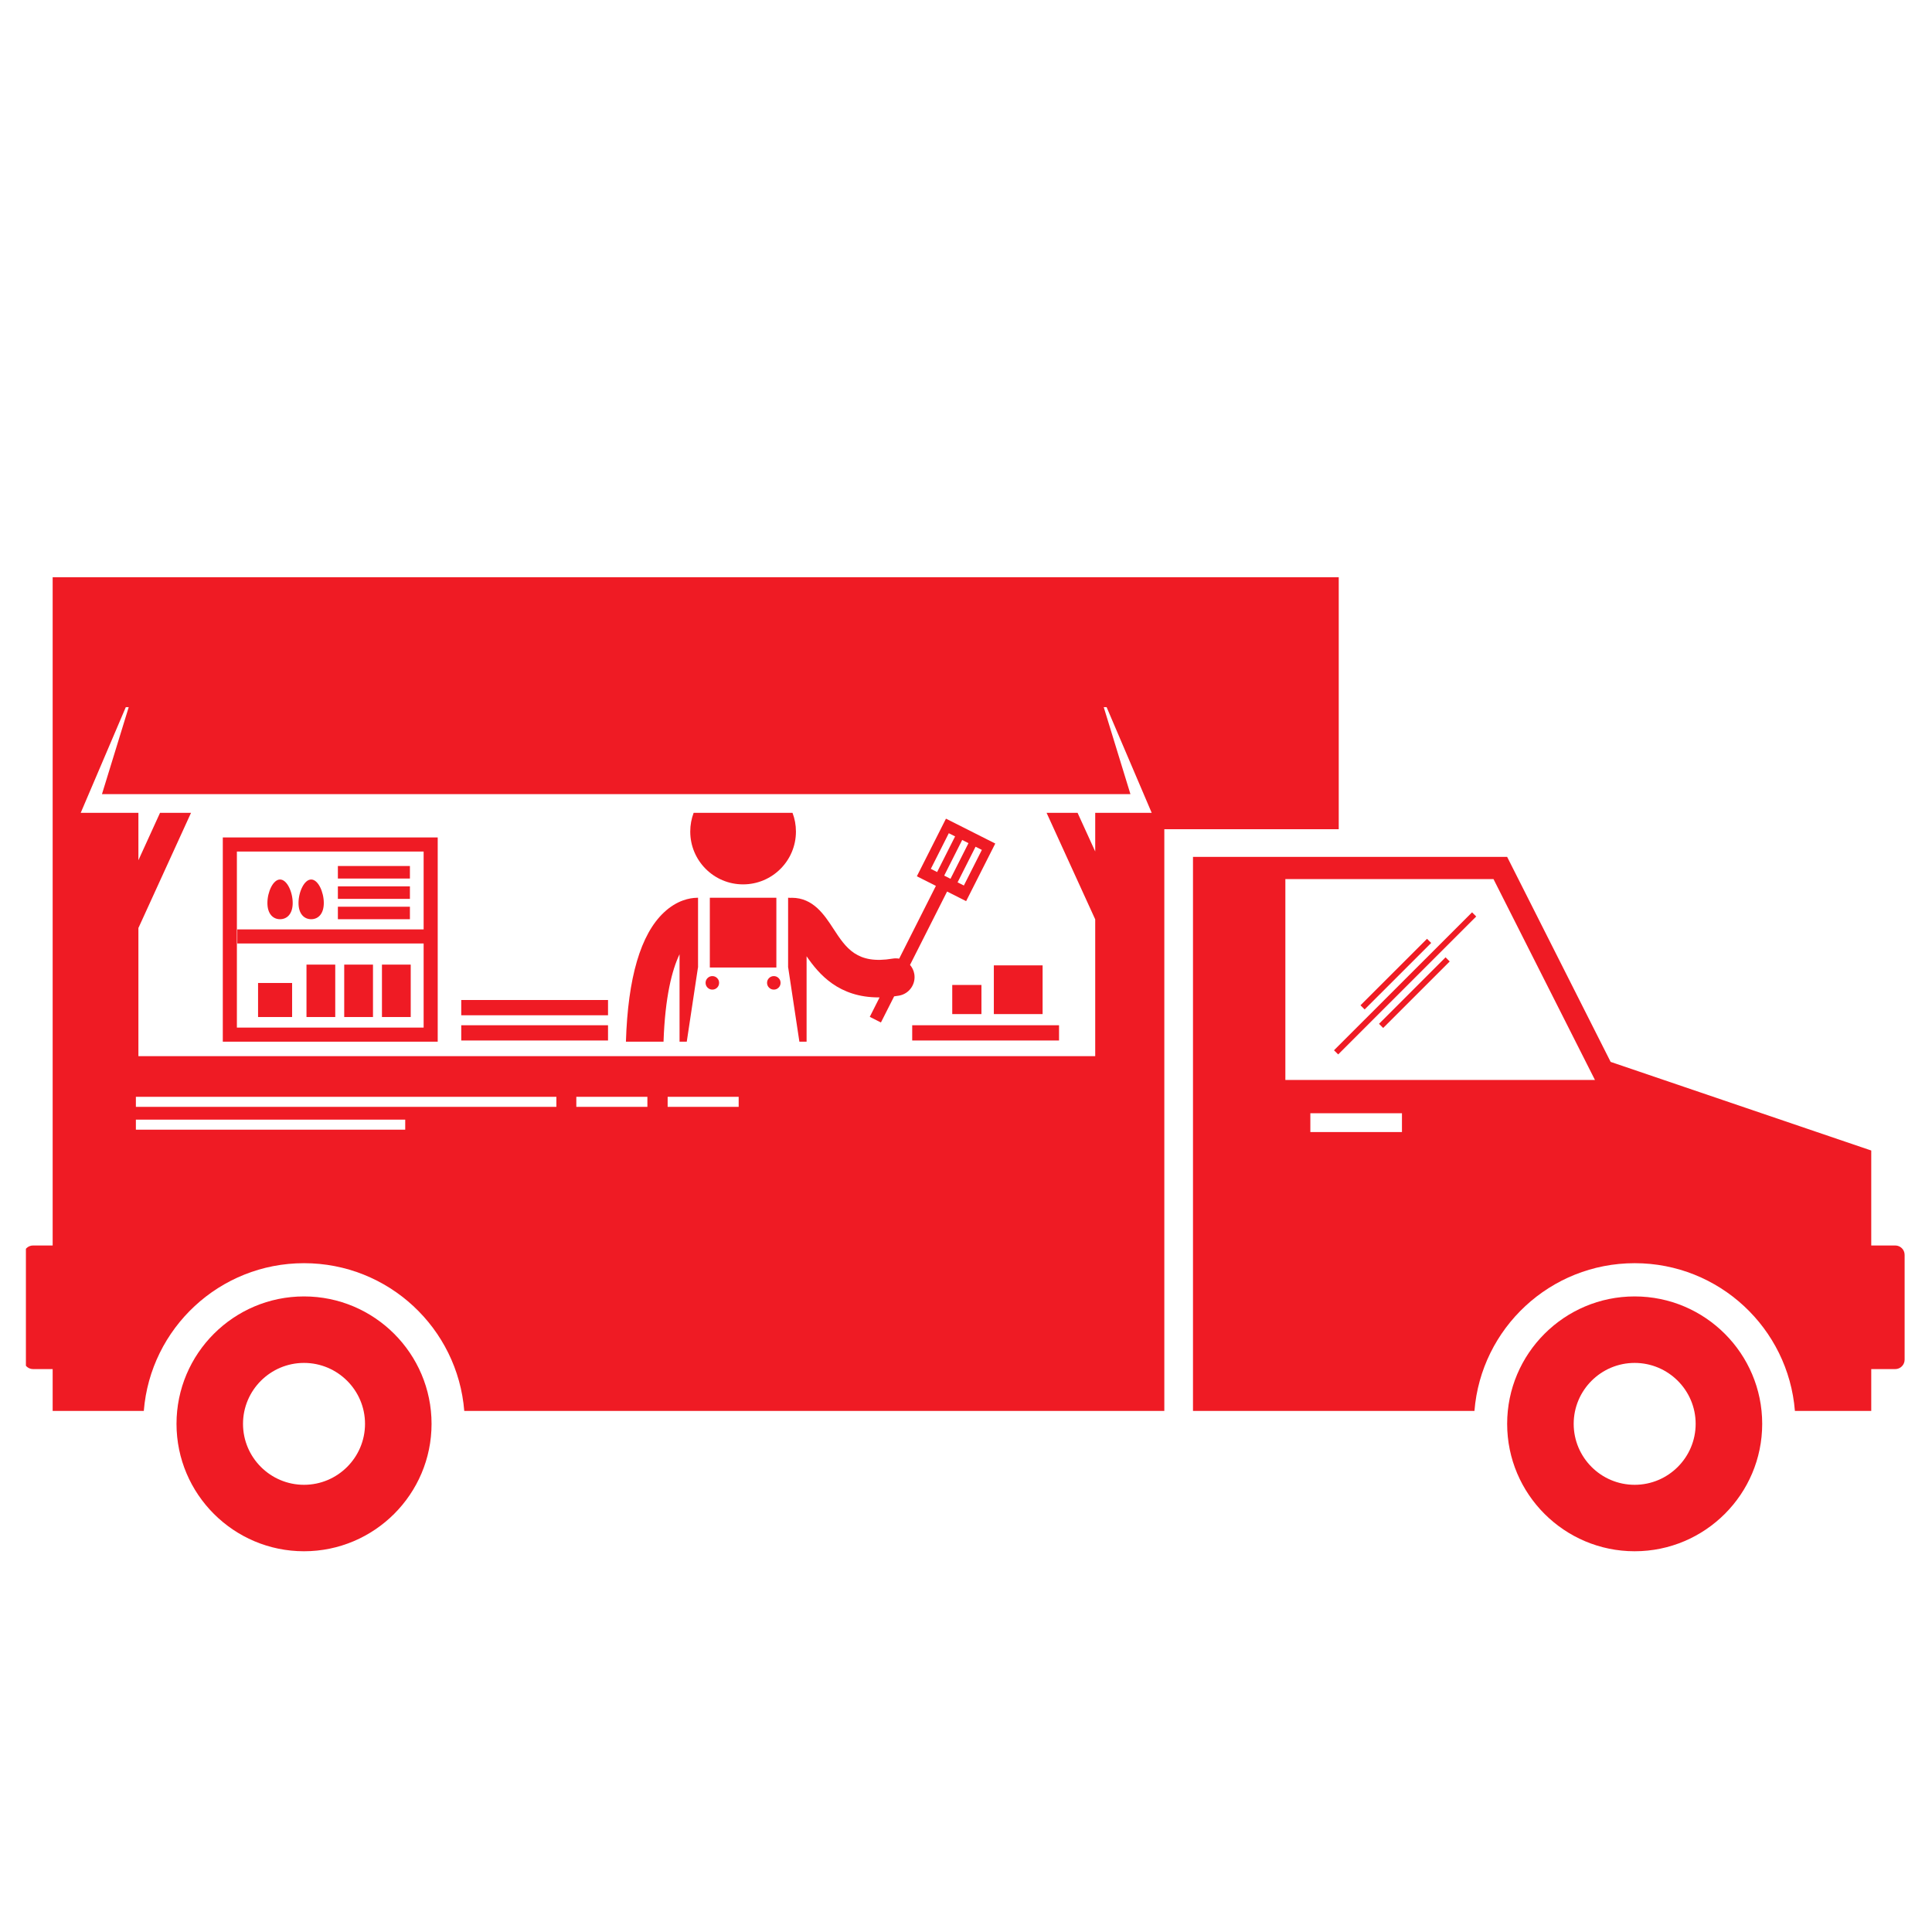 <svg xmlns="http://www.w3.org/2000/svg" xmlns:xlink="http://www.w3.org/1999/xlink" width="240" zoomAndPan="magnify" viewBox="0 0 180 180" height="240" preserveAspectRatio="xMidYMid meet" version="1.0"><defs><clipPath id="6759253372"><path d="M 140 120 L 165 120 L 165 144.527 L 140 144.527 Z M 140 120 " clip-rule="nonzero"/></clipPath><clipPath id="3c79a62b8a"><path d="M 2.414 53.777 L 125 53.777 L 125 132 L 2.414 132 Z M 2.414 53.777 " clip-rule="nonzero"/></clipPath><clipPath id="1155a17510"><path d="M 16 120 L 41 120 L 41 144.527 L 16 144.527 Z M 16 120 " clip-rule="nonzero"/></clipPath><clipPath id="bff62906a5"><path d="M 111 79 L 177.574 79 L 177.574 132 L 111 132 Z M 111 79 " clip-rule="nonzero"/></clipPath></defs><path fill="#ef1b24" d="M 65.035 90.141 L 65.027 90.141 L 63.984 97.051 L 63.312 97.051 L 63.312 88.906 C 62.609 90.367 61.961 92.895 61.82 97.051 L 58.316 97.051 C 58.5 91.09 59.684 87.047 61.855 85.012 C 63.082 83.855 64.285 83.66 64.902 83.645 C 64.934 83.641 64.969 83.641 65.004 83.641 L 65.035 83.641 Z M 65.035 90.141 " fill-opacity="1" fill-rule="nonzero"/><path fill="#ef1b24" d="M 72.332 83.641 L 66.133 83.641 L 66.133 90.141 L 72.332 90.141 Z M 72.332 83.641 " fill-opacity="1" fill-rule="nonzero"/><path fill="#ef1b24" d="M 73.434 90.141 L 73.426 90.141 L 73.426 83.641 L 73.457 83.641 C 73.527 83.641 73.594 83.645 73.66 83.652 C 73.699 83.648 73.738 83.645 73.777 83.645 C 75.762 83.645 76.805 85.238 77.641 86.52 C 78.816 88.32 79.832 89.875 83.164 89.312 C 83.371 89.277 83.578 89.281 83.773 89.316 L 87.195 82.535 L 85.422 81.641 L 88.133 76.273 L 92.727 78.59 L 90.012 83.957 L 88.238 83.062 L 84.785 89.898 C 84.984 90.133 85.129 90.418 85.184 90.746 C 85.344 91.695 84.703 92.602 83.75 92.762 C 83.598 92.785 83.453 92.809 83.305 92.828 L 82.074 95.262 L 81.035 94.738 L 81.949 92.926 C 81.922 92.926 81.895 92.926 81.867 92.926 C 78.152 92.926 76.312 90.789 75.148 89.094 L 75.148 97.051 L 74.477 97.051 Z M 88.398 77.629 L 86.723 80.949 L 87.309 81.246 L 88.984 77.926 Z M 89.801 82.5 L 91.477 79.184 L 90.891 78.887 L 89.215 82.207 Z M 90.23 78.555 L 89.645 78.258 L 87.969 81.578 L 88.555 81.875 Z M 90.23 78.555 " fill-opacity="1" fill-rule="nonzero"/><path fill="#ef1b24" d="M 69.23 82.395 C 66.512 82.395 64.309 80.191 64.309 77.473 C 64.309 76.859 64.422 76.27 64.625 75.73 L 73.836 75.73 C 74.043 76.27 74.156 76.859 74.156 77.473 C 74.156 80.191 71.949 82.395 69.23 82.395 Z M 69.23 82.395 " fill-opacity="1" fill-rule="nonzero"/><path fill="#ef1b24" d="M 65.738 91.57 C 65.738 91.742 65.801 91.891 65.922 92.016 C 66.047 92.137 66.195 92.199 66.367 92.199 C 66.543 92.199 66.691 92.137 66.812 92.016 C 66.938 91.891 66.996 91.742 66.996 91.57 C 66.996 91.395 66.938 91.246 66.812 91.125 C 66.691 91.004 66.543 90.941 66.367 90.941 C 66.195 90.941 66.047 91.004 65.922 91.125 C 65.801 91.246 65.738 91.395 65.738 91.57 Z M 65.738 91.57 " fill-opacity="1" fill-rule="nonzero"/><path fill="#ef1b24" d="M 71.465 91.57 C 71.465 91.742 71.527 91.891 71.648 92.016 C 71.773 92.137 71.922 92.199 72.094 92.199 C 72.27 92.199 72.418 92.137 72.539 92.016 C 72.664 91.891 72.723 91.742 72.723 91.57 C 72.723 91.395 72.664 91.246 72.539 91.125 C 72.418 91.004 72.27 90.941 72.094 90.941 C 71.922 90.941 71.773 91.004 71.648 91.125 C 71.527 91.246 71.465 91.395 71.465 91.57 Z M 71.465 91.57 " fill-opacity="1" fill-rule="nonzero"/><g clip-path="url(#6759253372)"><path fill="#ef1b24" d="M 152.297 120.785 C 158.852 120.785 164.18 126.109 164.18 132.656 C 164.18 139.203 158.852 144.527 152.297 144.527 C 145.746 144.527 140.418 139.203 140.418 132.656 C 140.418 126.109 145.746 120.785 152.297 120.785 Z M 146.617 132.656 C 146.617 135.789 149.164 138.336 152.297 138.336 C 155.43 138.336 157.98 135.789 157.98 132.656 C 157.98 129.527 155.43 126.98 152.297 126.98 C 149.164 126.98 146.617 129.527 146.617 132.656 Z M 146.617 132.656 " fill-opacity="1" fill-rule="nonzero"/></g><g clip-path="url(#3c79a62b8a)"><path fill="#ef1b24" d="M 108.477 131.453 L 43.254 131.453 C 42.637 123.75 36.191 117.688 28.324 117.688 C 20.457 117.688 14.012 123.75 13.398 131.453 L 4.906 131.453 L 4.906 127.555 L 3.078 127.555 C 2.598 127.555 2.203 127.16 2.203 126.68 L 2.203 116.914 C 2.203 116.43 2.598 116.039 3.078 116.039 L 4.906 116.039 L 4.906 53.777 L 124.727 53.777 L 124.727 77.254 L 108.477 77.254 Z M 62.203 103.121 L 68.82 103.121 L 68.82 102.188 L 62.203 102.188 Z M 53.695 103.121 L 60.316 103.121 L 60.316 102.188 L 53.695 102.188 Z M 51.836 103.121 L 51.836 102.188 L 12.66 102.188 L 12.66 103.121 Z M 37.754 105.25 L 37.754 104.316 L 12.66 104.316 L 12.66 105.25 Z M 12.895 75.73 L 12.895 80.145 L 14.91 75.73 L 17.797 75.73 L 12.906 86.438 L 12.895 86.43 L 12.895 98.398 L 102.039 98.398 L 102.039 85.656 L 97.508 75.73 L 100.395 75.73 L 102.039 79.332 L 102.039 75.73 L 107.301 75.73 L 103.102 65.887 L 102.832 65.887 L 105.32 73.988 L 9.5 73.988 L 11.992 65.887 L 11.719 65.887 L 7.52 75.73 Z M 12.895 75.73 " fill-opacity="1" fill-rule="nonzero"/></g><path fill="#ef1b24" d="M 20.758 78.023 L 40.781 78.023 L 40.781 97.051 L 20.758 97.051 Z M 22.07 95.738 L 39.469 95.738 L 39.469 87.902 L 22.109 87.902 L 22.109 86.59 L 39.469 86.59 L 39.469 79.336 L 22.07 79.336 Z M 22.07 95.738 " fill-opacity="1" fill-rule="nonzero"/><path fill="#ef1b24" d="M 38.191 84.477 L 31.48 84.477 L 31.48 85.641 L 38.191 85.641 Z M 38.191 84.477 " fill-opacity="1" fill-rule="nonzero"/><path fill="#ef1b24" d="M 38.191 82.582 L 31.48 82.582 L 31.48 83.746 L 38.191 83.746 Z M 38.191 82.582 " fill-opacity="1" fill-rule="nonzero"/><path fill="#ef1b24" d="M 38.191 80.684 L 31.48 80.684 L 31.48 81.852 L 38.191 81.852 Z M 38.191 80.684 " fill-opacity="1" fill-rule="nonzero"/><path fill="#ef1b24" d="M 38.266 89.871 L 35.586 89.871 L 35.586 94.754 L 38.266 94.754 Z M 38.266 89.871 " fill-opacity="1" fill-rule="nonzero"/><path fill="#ef1b24" d="M 34.75 89.871 L 32.07 89.871 L 32.07 94.754 L 34.75 94.754 Z M 34.75 89.871 " fill-opacity="1" fill-rule="nonzero"/><path fill="#ef1b24" d="M 31.234 89.871 L 28.555 89.871 L 28.555 94.754 L 31.234 94.754 Z M 31.234 89.871 " fill-opacity="1" fill-rule="nonzero"/><path fill="#ef1b24" d="M 28.992 85.641 C 28.34 85.641 27.812 85.148 27.812 84.129 C 27.812 83.105 28.34 81.941 28.992 81.941 C 29.641 81.941 30.168 83.105 30.168 84.129 C 30.168 85.148 29.641 85.641 28.992 85.641 Z M 28.992 85.641 " fill-opacity="1" fill-rule="nonzero"/><path fill="#ef1b24" d="M 26.09 85.641 C 25.441 85.641 24.914 85.148 24.914 84.129 C 24.914 83.105 25.441 81.941 26.09 81.941 C 26.742 81.941 27.27 83.105 27.27 84.129 C 27.27 85.148 26.742 85.641 26.09 85.641 Z M 26.09 85.641 " fill-opacity="1" fill-rule="nonzero"/><path fill="#ef1b24" d="M 56.648 95.52 L 42.973 95.52 L 42.973 96.941 L 56.648 96.941 Z M 56.648 95.52 " fill-opacity="1" fill-rule="nonzero"/><path fill="#ef1b24" d="M 98.668 95.52 L 84.988 95.52 L 84.988 96.941 L 98.668 96.941 Z M 98.668 95.52 " fill-opacity="1" fill-rule="nonzero"/><path fill="#ef1b24" d="M 56.648 93.168 L 42.973 93.168 L 42.973 94.59 L 56.648 94.59 Z M 56.648 93.168 " fill-opacity="1" fill-rule="nonzero"/><path fill="#ef1b24" d="M 135.066 89.578 L 134.68 89.191 L 128.48 95.387 L 128.867 95.773 Z M 135.066 89.578 " fill-opacity="1" fill-rule="nonzero"/><path fill="#ef1b24" d="M 133.34 87.852 L 132.953 87.465 L 126.754 93.66 L 127.141 94.047 Z M 133.34 87.852 " fill-opacity="1" fill-rule="nonzero"/><path fill="#ef1b24" d="M 137.535 85.387 L 137.148 85 L 124.285 97.852 L 124.676 98.238 Z M 137.535 85.387 " fill-opacity="1" fill-rule="nonzero"/><g clip-path="url(#1155a17510)"><path fill="#ef1b24" d="M 28.324 120.785 C 34.875 120.785 40.207 126.109 40.207 132.656 C 40.207 139.203 34.875 144.527 28.324 144.527 C 21.773 144.527 16.445 139.203 16.445 132.656 C 16.445 126.109 21.773 120.785 28.324 120.785 Z M 22.641 132.656 C 22.641 135.789 25.191 138.336 28.324 138.336 C 31.457 138.336 34.008 135.789 34.008 132.656 C 34.008 129.527 31.457 126.98 28.324 126.98 C 25.191 126.98 22.641 129.527 22.641 132.656 Z M 22.641 132.656 " fill-opacity="1" fill-rule="nonzero"/></g><path fill="#ef1b24" d="M 27.215 91.582 L 24.043 91.582 L 24.043 94.754 L 27.215 94.754 Z M 27.215 91.582 " fill-opacity="1" fill-rule="nonzero"/><path fill="#ef1b24" d="M 97.137 89.941 L 92.594 89.941 L 92.594 94.48 L 97.137 94.48 Z M 97.137 89.941 " fill-opacity="1" fill-rule="nonzero"/><path fill="#ef1b24" d="M 91.438 91.766 L 88.719 91.766 L 88.719 94.48 L 91.438 94.48 Z M 91.438 91.766 " fill-opacity="1" fill-rule="nonzero"/><g clip-path="url(#bff62906a5)"><path fill="#ef1b24" d="M 176.574 127.555 L 174.34 127.555 L 174.34 131.453 L 167.227 131.453 C 166.613 123.75 160.164 117.688 152.301 117.688 C 144.43 117.688 137.984 123.75 137.371 131.453 L 111.148 131.453 L 111.148 79.836 L 140.418 79.836 L 150.059 98.934 L 174.34 107.191 L 174.34 116.039 L 176.574 116.039 C 177.059 116.039 177.449 116.43 177.449 116.914 L 177.449 126.68 C 177.449 127.16 177.059 127.555 176.574 127.555 Z M 122.082 105.469 L 130.617 105.469 L 130.617 103.719 L 122.082 103.719 Z M 139.145 81.902 L 119.754 81.902 L 119.754 100.617 L 148.598 100.617 Z M 139.145 81.902 " fill-opacity="1" fill-rule="nonzero"/></g></svg>
